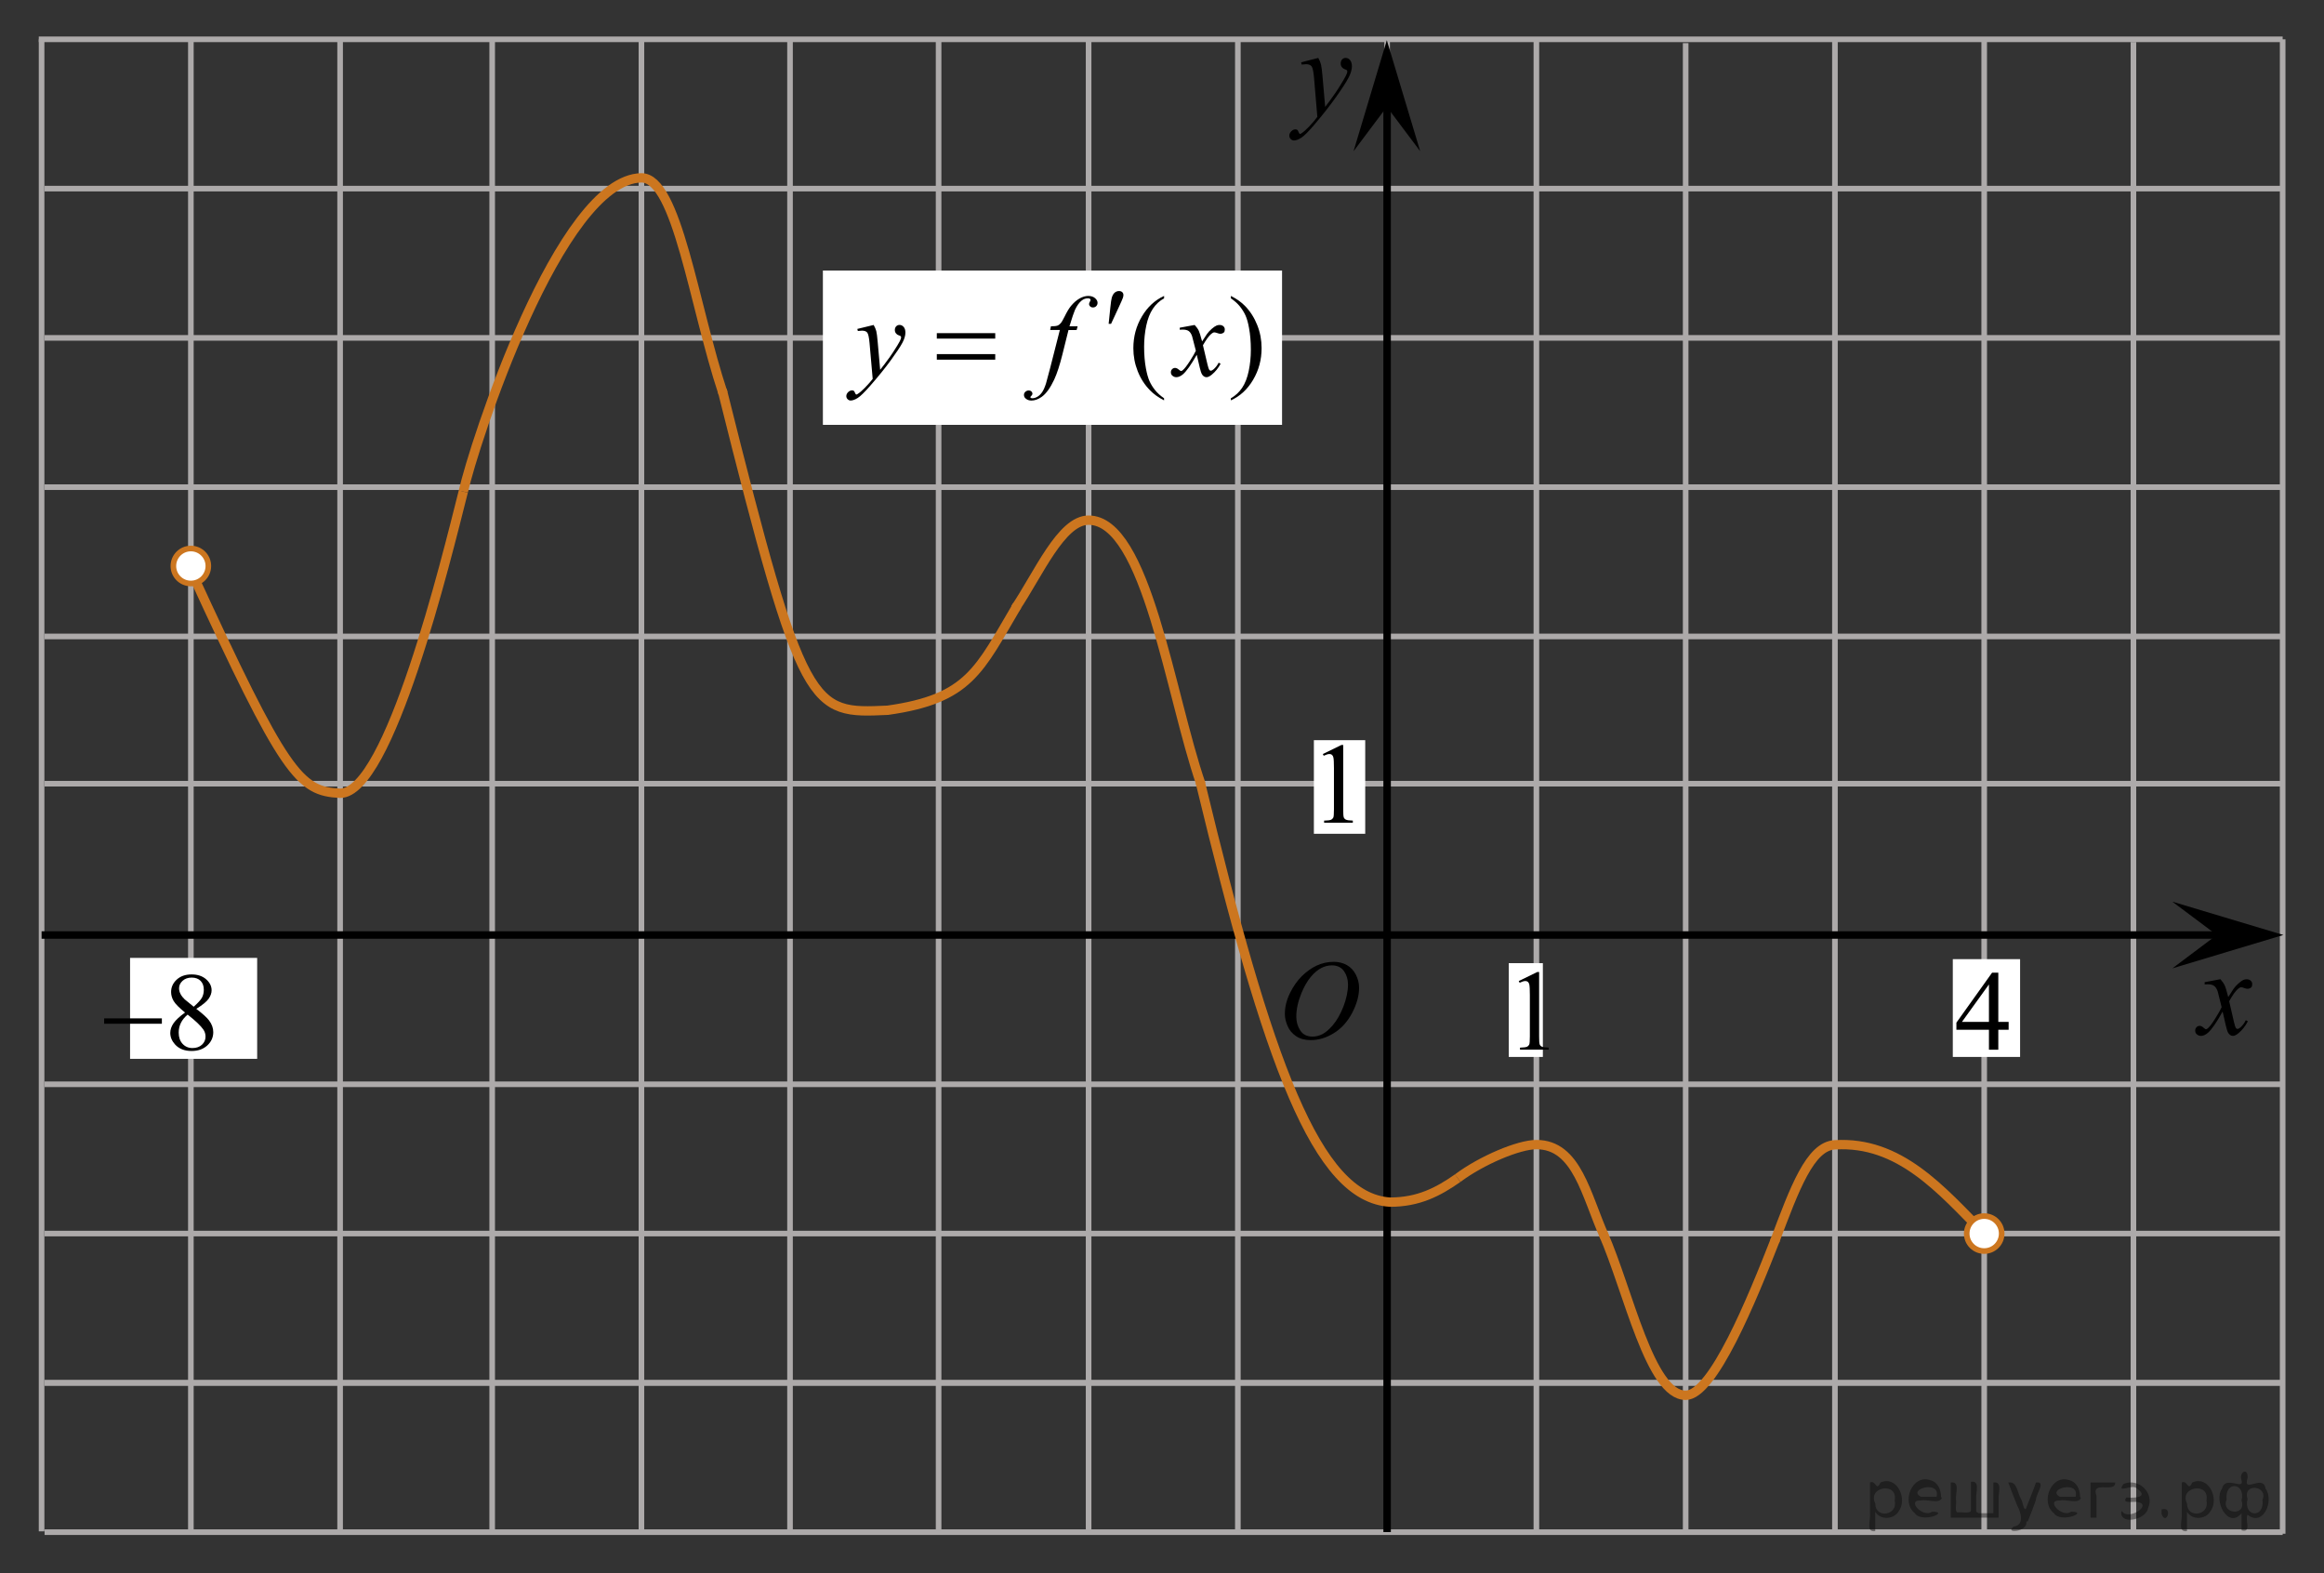 <?xml version="1.0" encoding="utf-8"?>
<!-- Generator: Adobe Illustrator 16.0.0, SVG Export Plug-In . SVG Version: 6.00 Build 0)  -->
<!DOCTYPE svg PUBLIC "-//W3C//DTD SVG 1.1//EN" "http://www.w3.org/Graphics/SVG/1.1/DTD/svg11.dtd">
<svg version="1.1" id="Слой_1" xmlns="http://www.w3.org/2000/svg" xmlns:xlink="http://www.w3.org/1999/xlink" x="0px" y="0px"
	 width="310.862px" height="210.389px" viewBox="452.965 -54.491 310.862 210.389"
	 enable-background="new 452.965 -54.491 310.862 210.389" xml:space="preserve">
<rect x="452.965" y="-54.491" width="310.862" height="210.389" fill="#333333" stroke="none"/>
<line fill="none" stroke="#ADAAAA" stroke-width="0.75" stroke-miterlimit="10" x1="458.153" y1="-49.232" x2="758.297" y2="-49.232"/>
<line fill="none" stroke="#ADAAAA" stroke-width="0.75" stroke-miterlimit="10" x1="458.928" y1="-29.264" x2="758.297" y2="-29.264"/>
<line fill="none" stroke="#ADAAAA" stroke-width="0.75" stroke-miterlimit="10" x1="458.928" y1="-9.299" x2="758.297" y2="-9.299"/>
<line fill="none" stroke="#ADAAAA" stroke-width="0.75" stroke-miterlimit="10" x1="458.928" y1="10.667" x2="758.297" y2="10.667"/>
<line fill="none" stroke="#ADAAAA" stroke-width="0.75" stroke-miterlimit="10" x1="458.928" y1="30.635" x2="758.297" y2="30.635"/>
<line fill="none" stroke="#ADAAAA" stroke-width="0.75" stroke-miterlimit="10" x1="458.928" y1="90.535" x2="758.297" y2="90.535"/>
<line fill="none" stroke="#ADAAAA" stroke-width="0.75" stroke-miterlimit="10" x1="458.928" y1="110.5" x2="758.297" y2="110.5"/>
<line fill="none" stroke="#ADAAAA" stroke-width="0.75" stroke-miterlimit="10" x1="458.928" y1="130.468" x2="758.297" y2="130.468"/>
<line fill="none" stroke="#ADAAAA" stroke-width="0.75" stroke-miterlimit="10" x1="478.495" y1="150.33" x2="478.495" y2="-49.231"/>
<line fill="none" stroke="#ADAAAA" stroke-width="0.75" stroke-miterlimit="10" x1="498.458" y1="150.33" x2="498.458" y2="-49.231"/>
<line fill="none" stroke="#ADAAAA" stroke-width="0.75" stroke-miterlimit="10" x1="518.801" y1="150.33" x2="518.801" y2="-49.231"/>
<line fill="none" stroke="#ADAAAA" stroke-width="0.75" stroke-miterlimit="10" x1="538.764" y1="150.397" x2="538.764" y2="-49.231"/>
<line fill="none" stroke="#ADAAAA" stroke-width="0.75" stroke-miterlimit="10" x1="558.639" y1="150.542" x2="558.639" y2="-49.231"/>
<line fill="none" stroke="#ADAAAA" stroke-width="0.75" stroke-miterlimit="10" x1="598.579" y1="150.542" x2="598.579" y2="-49.237"/>
<line fill="none" stroke="#ADAAAA" stroke-width="0.75" stroke-miterlimit="10" x1="618.542" y1="150.425" x2="618.542" y2="-49.237"/>
<line fill="none" stroke="#ADAAAA" stroke-width="0.75" stroke-miterlimit="10" x1="638.508" y1="150.052" x2="638.508" y2="-49.394"/>
<line fill="none" stroke="#ADAAAA" stroke-width="0.75" stroke-miterlimit="10" x1="658.473" y1="150.408" x2="658.473" y2="-49.394"/>
<line fill="none" stroke="#ADAAAA" stroke-width="0.75" stroke-miterlimit="10" x1="678.442" y1="150.408" x2="678.442" y2="-48.723"/>
<g>
	<g>
		<g>
			<g>
				<g>
					<g>
						<g>
							<g>
								<g>
									<g>
										<g>
											<defs>
												<polygon id="SVGID_1_" points="632.262,-31.428 641.364,-31.428 641.364,-51.948 614.94,-51.948 614.94,-31.428 
																									"/>
											</defs>
											<clipPath id="SVGID_2_">
												<use xlink:href="#SVGID_1_"  overflow="visible"/>
											</clipPath>
											<g clip-path="url(#SVGID_2_)">
												<path d="M629.299-46.744c0.178,0.317,0.301,0.613,0.367,0.889s0.139,0.819,0.205,1.627l0.35,4.033
													c0.314-0.394,0.771-1.016,1.369-1.869c0.289-0.415,0.646-0.98,1.066-1.697c0.262-0.438,0.416-0.743,0.477-0.918
													c0.029-0.087,0.047-0.178,0.047-0.271c0-0.06-0.02-0.109-0.057-0.148c-0.035-0.038-0.135-0.083-0.285-0.135
													c-0.152-0.052-0.283-0.147-0.391-0.287c-0.104-0.14-0.148-0.299-0.148-0.479c0-0.224,0.064-0.404,0.189-0.541
													c0.125-0.137,0.281-0.205,0.477-0.205c0.229,0,0.43,0.1,0.592,0.299c0.16,0.199,0.242,0.474,0.242,0.824
													c0,0.432-0.146,0.925-0.428,1.479c-0.281,0.555-0.83,1.406-1.639,2.554c-0.814,1.147-1.787,2.399-2.939,3.755
													c-0.793,0.935-1.381,1.523-1.766,1.767c-0.387,0.244-0.711,0.364-0.98,0.364c-0.162,0-0.309-0.063-0.434-0.192
													c-0.123-0.128-0.188-0.277-0.188-0.446c0-0.214,0.084-0.407,0.256-0.582c0.172-0.176,0.355-0.263,0.559-0.263
													c0.104,0,0.188,0.024,0.264,0.074c0.041,0.026,0.088,0.104,0.137,0.233c0.055,0.128,0.1,0.214,0.143,0.258
													c0.021,0.027,0.063,0.041,0.098,0.041c0.027,0,0.09-0.027,0.166-0.082c0.289-0.187,0.625-0.48,1.01-0.885
													c0.506-0.536,0.877-0.974,1.115-1.313l-0.438-5.197c-0.072-0.858-0.188-1.38-0.332-1.566
													c-0.146-0.188-0.396-0.279-0.736-0.279c-0.107,0-0.311,0.017-0.592,0.049l-0.068-0.303L629.299-46.744z"/>
											</g>
										</g>
									</g>
								</g>
							</g>
						</g>
					</g>
				</g>
			</g>
		</g>
	</g>
</g>
<line fill="none" x1="582.725" y1="74.898" x2="583.081" y2="74.898"/>
<line fill="none" x1="577.184" y1="83.388" x2="570.45" y2="63.138"/>
<line fill="none" x1="569.565" y1="62.388" x2="569.391" y2="62.22"/>
<line fill="none" x1="567.565" y1="60.875" x2="567.391" y2="60.47"/>
<path fill="none" d="M571.475,67.837c0,0-0.172,0-0.383,0"/>
<path fill="none" d="M562.141,54.337c0,0-0.449,0-1.02,0"/>
<line fill="none" stroke="#ADAAAA" stroke-width="0.75" stroke-miterlimit="10" x1="698.409" y1="150.483" x2="698.409" y2="-49.394"/>
<path fill="none" stroke="#000000" stroke-width="1.25" stroke-linejoin="round" stroke-miterlimit="8" d="M570.1,70.568"/>
<path fill="none" stroke="#000000" stroke-width="1.25" stroke-linejoin="round" stroke-miterlimit="8" d="M540.692,100.52"/>
<path fill="none" stroke="#000000" stroke-width="1.25" stroke-linejoin="round" stroke-miterlimit="8" d="M498.833-49.232"/>
<line fill="none" stroke="#ADAAAA" stroke-width="0.75" stroke-miterlimit="10" x1="738.336" y1="150.487" x2="738.336" y2="-48.869"/>
<polygon points="638.471,-40.204 634.016,-34.262 638.469,-49.114 642.932,-34.267 "/>
<path fill="none" stroke="#000000" stroke-width="1.25" stroke-linejoin="round" stroke-miterlimit="8" d="M585.292,3.679"/>
<line fill="none" stroke="#ADAAAA" stroke-width="0.75" stroke-miterlimit="10" x1="718.375" y1="150.483" x2="718.375" y2="-49.394"/>
<path fill="none" stroke="#000000" stroke-width="1.25" stroke-linejoin="round" stroke-miterlimit="8" d="M669.53,64.68"/>
<path fill="none" stroke="#000000" stroke-width="1.25" stroke-linejoin="round" stroke-miterlimit="8" d="M532.526-5.5"/>
<line fill="none" stroke="#ADAAAA" stroke-width="0.75" stroke-miterlimit="10" x1="578.514" y1="150.542" x2="578.514" y2="-49.231"/>
<line fill="none" stroke="#ADAAAA" stroke-width="0.75" stroke-miterlimit="10" x1="458.928" y1="130.468" x2="758.297" y2="130.468"/>
<line fill="none" stroke="#ADAAAA" stroke-width="0.75" stroke-miterlimit="10" x1="458.928" y1="150.438" x2="758.297" y2="150.438"/>
<line fill="none" stroke="#ADAAAA" stroke-width="0.75" stroke-miterlimit="10" x1="458.928" y1="50.329" x2="758.297" y2="50.329"/>
<path fill="none" stroke="#000000" stroke-width="1.25" stroke-linejoin="round" stroke-miterlimit="8" d="M738.336,107.921"/>
<path fill="none" stroke="#000000" stroke-width="1.25" stroke-linejoin="round" stroke-miterlimit="8" d="M726.42,103.421"/>
<path fill="none" stroke="#CC761F" stroke-width="1.25" stroke-linejoin="round" stroke-miterlimit="8" d="M690.344,111.568
	c2.676-7.111,4.75-12.781,8.064-12.938c8.625-0.519,14.168,5.958,19.965,11.87"/>
<path fill="none" stroke="#000000" stroke-width="1.25" stroke-linejoin="round" stroke-miterlimit="8" d="M618.26,9.964"/>
<line fill="none" stroke="#000000" stroke-miterlimit="10" x1="638.508" y1="150.425" x2="638.508" y2="-40.828"/>
<path fill="none" stroke="#CC761F" stroke-width="1.25" stroke-linejoin="round" stroke-miterlimit="8" d="M667.409,110.5
	c3.375,7.674,6.273,21.631,11.033,21.631c3.637,0,8.873-12.83,12.029-20.897"/>
<rect x="470.364" y="73.63" fill="#FFFFFF" width="17" height="13.5"/>
<circle fill="#FFFFFF" stroke="#CC761F" stroke-width="0.75" stroke-miterlimit="10" cx="718.375" cy="110.5" r="2.339"/>
<line fill="none" stroke="#ADAAAA" stroke-width="0.75" stroke-miterlimit="10" x1="458.528" y1="150.33" x2="458.528" y2="-49.232"/>
<line fill="none" stroke="#000000" stroke-miterlimit="10" x1="458.528" y1="70.568" x2="751.704" y2="70.568"/>
<path fill="none" stroke="#CC761F" stroke-width="1.25" stroke-linejoin="round" stroke-miterlimit="8" d="M647.95,103.087
	c3.186-2.378,8.148-4.486,10.523-4.486c5.461-0.008,6.627,6.777,9.135,12.359"/>
<path fill="none" stroke="#CC761F" stroke-width="1.25" stroke-linejoin="round" stroke-miterlimit="8" d="M613.502,50.089
	c9.094,37.667,15.592,55.616,25.406,56.208c3.813,0,6.457-1.396,9.041-3.209"/>
<path fill="none" stroke="#CC761F" stroke-width="1.25" stroke-linejoin="round" stroke-miterlimit="8" d="M588.741,26.922
	c3.125-4.625,6.168-11.841,9.838-11.841c7.729,0,10.871,23.258,15.037,35.345"/>
<path fill="none" stroke="#CC761F" stroke-width="1.25" stroke-linejoin="round" stroke-miterlimit="8" d="M549.565-2.338
	c10.844,43.406,11.844,43.313,22.139,42.844c10.912-1.542,12.205-5.333,17.338-14.035"/>
<path fill="none" stroke="#CC761F" stroke-width="1.25" stroke-linejoin="round" stroke-miterlimit="8" d="M478.495,21.818
	c12.584,27.375,14.494,29.523,19.963,29.794c6.576,0,14.148-31.13,16.48-40.36"/>
<circle fill="#FFFFFF" stroke="#CC761F" stroke-width="0.75" stroke-miterlimit="10" cx="478.495" cy="21.213" r="2.338"/>
<path fill="none" stroke="#CC761F" stroke-width="1.25" stroke-linejoin="round" stroke-miterlimit="8" d="M514.94,11.252
	c1.355-6.153,12.885-41.788,23.824-41.955c4.77,0,6.998,17.022,10.916,28.828"/>
<line fill="none" stroke="#ADAAAA" stroke-width="0.75" stroke-miterlimit="10" x1="758.297" y1="150.649" x2="758.297" y2="-49.232"/>
<g>
	<g>
		<g>
			<g>
				<g>
					<g>
						<g>
							<g>
								<g>
									<g>
										<defs>
											<rect id="SVGID_3_" x="743.092" y="70.89" width="16.127" height="18.541"/>
										</defs>
										<clipPath id="SVGID_4_">
											<use xlink:href="#SVGID_3_"  overflow="visible"/>
										</clipPath>
										<g clip-path="url(#SVGID_4_)">
											<path d="M749.971,76.479c0.258,0.283,0.451,0.566,0.584,0.85c0.096,0.193,0.248,0.709,0.465,1.539l0.691-1.074
												c0.184-0.262,0.398-0.51,0.668-0.743c0.264-0.235,0.488-0.396,0.689-0.481c0.127-0.058,0.27-0.082,0.418-0.082
												c0.229,0,0.402,0.063,0.539,0.188c0.135,0.125,0.199,0.277,0.199,0.457c0,0.205-0.039,0.348-0.117,0.424
												c-0.146,0.135-0.314,0.203-0.506,0.203c-0.105,0-0.229-0.023-0.354-0.072c-0.244-0.088-0.41-0.131-0.494-0.131
												c-0.129,0-0.273,0.076-0.445,0.229c-0.324,0.281-0.715,0.828-1.166,1.641l0.646,2.804
												c0.104,0.431,0.188,0.688,0.256,0.771c0.063,0.084,0.139,0.127,0.199,0.127c0.109,0,0.238-0.063,0.393-0.188
												c0.289-0.25,0.533-0.574,0.734-0.979l0.273,0.146c-0.33,0.641-0.75,1.172-1.262,1.598
												c-0.289,0.238-0.531,0.356-0.73,0.356c-0.295,0-0.521-0.172-0.699-0.514c-0.104-0.214-0.338-1.125-0.686-2.738
												c-0.818,1.474-1.48,2.42-1.973,2.845c-0.316,0.271-0.631,0.407-0.932,0.407c-0.211,0-0.398-0.077-0.574-0.235
												c-0.125-0.119-0.188-0.279-0.188-0.479c0-0.181,0.061-0.328,0.174-0.446c0.115-0.117,0.258-0.182,0.426-0.182
												c0.17,0,0.354,0.089,0.537,0.264c0.141,0.125,0.238,0.188,0.313,0.188c0.064,0,0.146-0.045,0.242-0.131
												c0.248-0.207,0.584-0.65,1.01-1.336c0.424-0.688,0.703-1.182,0.834-1.481c-0.326-1.319-0.502-2.021-0.523-2.097
												c-0.121-0.354-0.273-0.604-0.477-0.748c-0.189-0.146-0.479-0.221-0.854-0.221c-0.121,0-0.264,0.006-0.418,0.016V76.88
												L749.971,76.479z"/>
										</g>
									</g>
								</g>
							</g>
						</g>
					</g>
				</g>
			</g>
		</g>
	</g>
</g>
<polygon points="749.489,70.565 743.542,66.11 758.395,70.562 743.549,75.026 "/>
<rect x="714.176" y="73.797" fill="#FFFFFF" width="9" height="13.079"/>
<path fill="none" stroke="#0A990A" stroke-width="1.25" stroke-linecap="round" stroke-linejoin="round" stroke-miterlimit="8" d="
	M458.153-49.406"/>
<path fill="none" stroke="#0A990A" stroke-width="1.25" stroke-linecap="round" stroke-linejoin="round" stroke-miterlimit="8" d="
	M452.965-54.491"/>
<path fill="none" stroke="#0A990A" stroke-width="1.25" stroke-linecap="round" stroke-linejoin="round" stroke-miterlimit="8" d="
	M454.671-52.489"/>
<path fill="none" stroke="#0A990A" stroke-width="1.25" stroke-linecap="round" stroke-linejoin="round" stroke-miterlimit="8" d="
	M763.828,155.897"/>
<path fill="none" stroke="#0A990A" stroke-width="1.25" stroke-linecap="round" stroke-linejoin="round" stroke-miterlimit="8" d="
	M758.64,150.813"/>
<path fill="none" stroke="#0A990A" stroke-width="1.25" stroke-linecap="round" stroke-linejoin="round" stroke-miterlimit="8" d="
	M760.346,152.815"/>
<rect x="628.712" y="44.51" fill="#FFFFFF" width="6.867" height="12.518"/>
<g>
	<g>
		<path d="M629.908,46.363l2.479-1.209h0.248v8.598c0,0.57,0.021,0.926,0.07,1.066c0.047,0.141,0.146,0.248,0.297,0.321
			c0.15,0.074,0.457,0.117,0.92,0.127v0.28h-3.842v-0.277c0.482-0.01,0.793-0.051,0.939-0.122c0.141-0.072,0.229-0.173,0.295-0.296
			c0.055-0.12,0.082-0.487,0.082-1.1v-5.498c0-0.74-0.025-1.217-0.074-1.427c-0.035-0.16-0.104-0.277-0.189-0.354
			c-0.096-0.074-0.203-0.111-0.336-0.111c-0.188,0-0.438,0.078-0.771,0.231L629.908,46.363z"/>
	</g>
</g>
<rect x="654.779" y="74.333" fill="#FFFFFF" width="4.563" height="12.543"/>
<g>
	<g>
		<path d="M656.113,76.727l2.481-1.209h0.248v8.598c0,0.57,0.021,0.927,0.068,1.066c0.047,0.141,0.146,0.248,0.297,0.321
			c0.151,0.073,0.457,0.116,0.92,0.127v0.276h-3.842v-0.273c0.482-0.014,0.793-0.055,0.938-0.123
			c0.143-0.072,0.233-0.17,0.297-0.293c0.055-0.124,0.082-0.49,0.082-1.104v-5.497c0-0.739-0.025-1.217-0.074-1.427
			c-0.035-0.16-0.103-0.277-0.191-0.354c-0.094-0.075-0.201-0.112-0.334-0.112c-0.188,0-0.44,0.078-0.77,0.231L656.113,76.727z"/>
	</g>
</g>
<g>
	<g>
		<g>
			<g>
				<g>
					<g>
						<g>
							<g>
								<g>
									<g>
										<g>
											<defs>
												<rect id="SVGID_5_" x="621.884" y="70.648" width="16.439" height="17.871"/>
											</defs>
											<clipPath id="SVGID_6_">
												<use xlink:href="#SVGID_5_"  overflow="visible"/>
											</clipPath>
											<g clip-path="url(#SVGID_6_)">
												<path d="M631.365,74.155c0.662,0,1.248,0.146,1.758,0.434c0.512,0.287,0.91,0.716,1.199,1.275
													c0.289,0.563,0.438,1.148,0.438,1.754c0,1.072-0.313,2.197-0.934,3.379c-0.621,1.181-1.438,2.076-2.438,2.695
													c-1,0.619-2.03,0.934-3.104,0.934c-0.771,0-1.414-0.174-1.937-0.516c-0.521-0.344-0.896-0.793-1.146-1.355
													c-0.248-0.563-0.371-1.104-0.371-1.633c0-0.938,0.23-1.856,0.676-2.771c0.445-0.912,0.98-1.676,1.604-2.289
													c0.623-0.611,1.289-1.084,1.994-1.414C629.822,74.321,630.572,74.155,631.365,74.155z M631.115,74.628
													c-0.49,0-0.977,0.123-1.438,0.367c-0.465,0.244-0.938,0.644-1.396,1.195c-0.461,0.553-0.875,1.279-1.244,2.176
													c-0.451,1.104-0.676,2.146-0.676,3.123c0,0.697,0.178,1.316,0.535,1.855c0.354,0.539,0.903,0.811,1.645,0.811
													c0.447,0,0.891-0.111,1.314-0.332c0.43-0.223,0.875-0.602,1.344-1.139c0.584-0.674,1.072-1.535,1.477-2.58
													c0.396-1.047,0.601-2.021,0.601-2.928c0-0.671-0.185-1.265-0.537-1.777C632.373,74.888,631.833,74.628,631.115,74.628z"
													/>
											</g>
										</g>
									</g>
								</g>
							</g>
						</g>
					</g>
				</g>
			</g>
		</g>
	</g>
</g>
<g>
	<g>
		<path d="M477.719,80.939c-0.789-0.64-1.298-1.154-1.525-1.542c-0.229-0.388-0.342-0.79-0.342-1.208c0-0.64,0.25-1.191,0.75-1.654
			s1.164-0.695,1.992-0.695c0.805,0,1.451,0.216,1.941,0.647s0.735,0.924,0.735,1.477c0,0.368-0.132,0.744-0.396,1.127
			c-0.265,0.383-0.816,0.834-1.654,1.353c0.862,0.659,1.434,1.178,1.713,1.556c0.373,0.495,0.559,1.016,0.559,1.564
			c0,0.693-0.267,1.286-0.801,1.778c-0.535,0.492-1.235,0.738-2.104,0.738c-0.946,0-1.684-0.293-2.214-0.88
			c-0.421-0.47-0.632-0.984-0.632-1.542c0-0.436,0.148-0.869,0.444-1.298C476.483,81.932,476.994,81.458,477.719,80.939z
			 M478.065,81.215c-0.406,0.339-0.708,0.709-0.904,1.109s-0.294,0.833-0.294,1.298c0,0.625,0.173,1.126,0.519,1.502
			c0.346,0.375,0.785,0.563,1.319,0.563c0.53,0,0.954-0.148,1.272-0.443c0.318-0.296,0.479-0.655,0.479-1.077
			c0-0.349-0.094-0.662-0.28-0.938C479.828,82.716,479.125,82.044,478.065,81.215z M478.875,80.161
			c0.588-0.523,0.961-0.937,1.117-1.24c0.157-0.303,0.235-0.646,0.235-1.029c0-0.509-0.145-0.908-0.434-1.196
			c-0.289-0.289-0.684-0.433-1.184-0.433c-0.501,0-0.907,0.143-1.221,0.429c-0.314,0.286-0.471,0.621-0.471,1.004
			c0,0.252,0.064,0.504,0.194,0.756c0.13,0.252,0.315,0.492,0.556,0.72L478.875,80.161z"/>
	</g>
	<g>
		<path d="M466.897,81.717h7.721v0.72h-7.721V81.717z"/>
	</g>
</g>
<g>
	<g>
		<path d="M721.643,82.186v1.057h-1.381v2.664h-1.252v-2.664h-4.354V82.29l4.772-6.682h0.834v6.578H721.643z M719.01,82.186v-5.008
			l-3.611,5.008H719.01z"/>
	</g>
</g>
<rect x="563.037" y="-18.305" fill="#FFFFFF" width="61.418" height="20.638"/>
<g>
	<g>
		<path d="M608.672-1.221v0.279c-0.75-0.382-1.375-0.826-1.875-1.339c-0.715-0.727-1.266-1.581-1.653-2.567
			c-0.388-0.985-0.58-2.01-0.58-3.069c0-1.554,0.382-2.968,1.142-4.246c0.758-1.279,1.748-2.193,2.971-2.746v0.316
			c-0.61,0.34-1.112,0.806-1.504,1.396c-0.393,0.59-0.686,1.34-0.879,2.244c-0.193,0.906-0.291,1.854-0.291,2.84
			c0,1.07,0.082,2.045,0.246,2.92c0.129,0.691,0.285,1.246,0.469,1.664c0.186,0.418,0.433,0.82,0.74,1.205
			C607.766-1.937,608.171-1.569,608.672-1.221z"/>
		<path d="M617.606-14.593v-0.316c0.757,0.376,1.384,0.818,1.886,1.33c0.709,0.729,1.258,1.587,1.645,2.572
			c0.391,0.981,0.582,2.008,0.582,3.073c0,1.554-0.379,2.968-1.137,4.246c-0.756,1.278-1.748,2.192-2.976,2.746v-0.279
			c0.61-0.344,1.112-0.813,1.511-1.399c0.395-0.588,0.686-1.336,0.877-2.244c0.189-0.908,0.287-1.855,0.287-2.844
			c0-1.064-0.082-2.039-0.246-2.92c-0.123-0.689-0.279-1.244-0.465-1.66c-0.188-0.416-0.436-0.814-0.74-1.2
			C618.52-13.875,618.115-14.244,617.606-14.593z"/>
	</g>
	<g>
		<path d="M569.826-11.026c0.168,0.291,0.285,0.563,0.35,0.814s0.129,0.75,0.193,1.489l0.328,3.695
			c0.297-0.361,0.729-0.935,1.295-1.716c0.271-0.379,0.607-0.896,1.012-1.553c0.244-0.4,0.394-0.684,0.447-0.842
			c0.028-0.08,0.045-0.163,0.045-0.248c0-0.057-0.019-0.102-0.054-0.137c-0.032-0.035-0.125-0.076-0.271-0.125
			c-0.146-0.047-0.268-0.135-0.365-0.262c-0.096-0.129-0.145-0.273-0.145-0.439c0-0.203,0.061-0.369,0.18-0.494
			s0.27-0.188,0.445-0.188c0.219,0,0.403,0.093,0.559,0.273c0.154,0.184,0.23,0.436,0.23,0.756c0,0.396-0.136,0.849-0.4,1.354
			c-0.27,0.508-0.785,1.287-1.549,2.338c-0.766,1.053-1.691,2.197-2.777,3.438c-0.75,0.856-1.307,1.396-1.668,1.619
			c-0.359,0.225-0.672,0.334-0.932,0.334c-0.152,0-0.289-0.06-0.404-0.177c-0.117-0.118-0.176-0.254-0.176-0.409
			c0-0.195,0.08-0.373,0.242-0.533c0.162-0.158,0.336-0.238,0.521-0.238c0.104,0,0.186,0.021,0.246,0.066
			c0.039,0.024,0.084,0.098,0.131,0.213c0.049,0.117,0.094,0.197,0.129,0.236c0.025,0.024,0.059,0.038,0.094,0.038
			c0.025,0,0.082-0.024,0.152-0.075c0.273-0.17,0.594-0.439,0.953-0.812c0.479-0.49,0.83-0.894,1.061-1.201l-0.418-4.762
			c-0.068-0.785-0.176-1.265-0.313-1.435c-0.139-0.172-0.373-0.257-0.699-0.257c-0.104,0-0.291,0.017-0.559,0.045l-0.068-0.276
			L569.826-11.026z"/>
		<path d="M597.113-10.848l-0.138,0.496h-1.087l-0.816,3.28c-0.361,1.447-0.729,2.566-1.097,3.357
			c-0.521,1.113-1.082,1.887-1.683,2.313c-0.457,0.324-0.914,0.486-1.371,0.486c-0.297,0-0.551-0.09-0.758-0.271
			c-0.154-0.125-0.231-0.287-0.231-0.487c0-0.16,0.063-0.3,0.19-0.416c0.125-0.117,0.281-0.177,0.465-0.177
			c0.133,0,0.246,0.041,0.338,0.127c0.093,0.086,0.14,0.185,0.14,0.293c0,0.109-0.054,0.214-0.155,0.31
			c-0.078,0.069-0.119,0.121-0.119,0.156c0,0.045,0.019,0.08,0.053,0.104c0.045,0.032,0.113,0.053,0.209,0.053
			c0.213,0,0.438-0.065,0.675-0.202c0.233-0.136,0.444-0.337,0.629-0.604c0.185-0.268,0.356-0.654,0.521-1.16
			c0.068-0.211,0.254-0.902,0.558-2.08l1.297-5.084h-1.297l0.104-0.496c0.412,0,0.699-0.025,0.863-0.086
			c0.161-0.059,0.313-0.168,0.447-0.33c0.141-0.161,0.314-0.467,0.533-0.91c0.293-0.604,0.572-1.066,0.84-1.396
			c0.369-0.444,0.755-0.778,1.158-1.003c0.404-0.223,0.785-0.334,1.146-0.334c0.377,0,0.68,0.098,0.905,0.289
			c0.229,0.193,0.345,0.402,0.345,0.627c0,0.178-0.059,0.323-0.173,0.443c-0.112,0.119-0.261,0.181-0.438,0.181
			c-0.154,0-0.279-0.046-0.377-0.136c-0.096-0.092-0.146-0.197-0.146-0.322c0-0.08,0.032-0.18,0.099-0.297
			c0.063-0.117,0.098-0.195,0.098-0.234c0-0.07-0.021-0.123-0.065-0.158c-0.063-0.051-0.157-0.074-0.282-0.074
			c-0.313,0-0.595,0.1-0.843,0.3c-0.331,0.265-0.631,0.681-0.894,1.247c-0.135,0.295-0.381,1.027-0.737,2.199h1.097L597.113-10.848
			L597.113-10.848z"/>
		<path d="M612.766-11.026c0.241,0.26,0.429,0.521,0.554,0.781c0.088,0.18,0.232,0.651,0.438,1.418l0.654-0.99
			c0.174-0.24,0.385-0.469,0.633-0.688c0.248-0.218,0.467-0.367,0.656-0.447c0.116-0.049,0.25-0.074,0.395-0.074
			c0.214,0,0.384,0.06,0.511,0.174s0.188,0.254,0.188,0.42c0,0.189-0.037,0.32-0.11,0.393c-0.14,0.125-0.298,0.188-0.478,0.188
			c-0.104,0-0.215-0.021-0.334-0.066c-0.233-0.08-0.392-0.121-0.472-0.121c-0.118,0-0.262,0.07-0.424,0.211
			c-0.31,0.261-0.677,0.765-1.104,1.51l0.61,2.585c0.095,0.396,0.175,0.631,0.237,0.709c0.064,0.077,0.13,0.114,0.193,0.114
			c0.104,0,0.225-0.059,0.362-0.172c0.272-0.229,0.509-0.53,0.699-0.899l0.263,0.135c-0.313,0.593-0.709,1.082-1.191,1.474
			c-0.272,0.22-0.504,0.33-0.69,0.33c-0.276,0-0.5-0.158-0.661-0.476c-0.105-0.192-0.32-1.035-0.648-2.521
			c-0.772,1.354-1.396,2.229-1.86,2.619c-0.304,0.252-0.597,0.377-0.877,0.377c-0.199,0-0.382-0.074-0.546-0.221
			c-0.118-0.107-0.178-0.258-0.178-0.441c0-0.164,0.056-0.304,0.164-0.412s0.242-0.166,0.399-0.166c0.158,0,0.328,0.08,0.509,0.24
			c0.129,0.113,0.229,0.174,0.297,0.174c0.061,0,0.137-0.041,0.229-0.121c0.231-0.188,0.551-0.601,0.952-1.229
			c0.402-0.629,0.664-1.086,0.789-1.366c-0.309-1.218-0.475-1.858-0.5-1.931c-0.112-0.326-0.262-0.558-0.444-0.69
			c-0.185-0.136-0.453-0.201-0.813-0.201c-0.113,0-0.246,0.005-0.396,0.016v-0.271L612.766-11.026z"/>
	</g>
	<g>
		<path d="M601.258-11.177l0.232-2.224c0.063-0.632,0.129-1.058,0.189-1.275c0.098-0.315,0.229-0.542,0.398-0.68
			c0.17-0.14,0.362-0.207,0.578-0.207c0.178,0,0.316,0.051,0.424,0.149c0.104,0.101,0.156,0.228,0.156,0.383
			c0,0.119-0.025,0.247-0.074,0.384c-0.064,0.188-0.248,0.606-0.551,1.254l-1.027,2.216H601.258z"/>
	</g>
	<g>
		<path d="M578.274-9.932h7.815v0.729h-7.815V-9.932z M578.274-7.128h7.815v0.742h-7.815V-7.128z"/>
	</g>
</g>
<g style="stroke:none;fill:#000;fill-opacity:0.4" > <path d="m 703.8,147.8 c 0,0.8 0,1.6 0,2.5 -1.3,0.2 -0.6,-1.5 -0.7,-2.3 0,-1.4 0,-2.8 0,-4.2 0.8,-0.4 0.8,1.3 1.4,0.0 2.2,-1.0 3.7,2.2 2.4,3.9 -0.6,1.0 -2.4,1.2 -3.1,0.0 z m 2.6,-1.6 c 0.5,-2.5 -3.7,-1.9 -2.6,0.4 0.0,2.1 3.1,1.6 2.6,-0.4 z" /> <path d="m 712.7,145.9 c -0.4,0.8 -1.9,0.1 -2.8,0.3 -2.0,-0.1 0.3,2.4 1.5,1.5 2.5,0.0 -1.4,1.6 -2.3,0.2 -1.9,-1.5 -0.3,-5.3 2.1,-4.4 0.9,0.2 1.4,1.2 1.4,2.2 z m -0.7,-0.2 c 0.6,-2.3 -4.0,-1.0 -2.1,0.0 0.7,0 1.4,-0.0 2.1,-0.0 z" /> <path d="m 717.6,147.9 c 0.6,0 1.3,0 2.0,0 0,-1.3 0,-2.7 0,-4.1 1.3,-0.2 0.6,1.5 0.7,2.3 0,0.8 0,1.6 0,2.4 -2.1,0 -4.2,0 -6.4,0 0,-1.5 0,-3.1 0,-4.7 1.3,-0.2 0.6,1.5 0.7,2.3 0.1,0.5 -0.2,1.6 0.2,1.7 0.5,-0.1 1.6,0.2 1.8,-0.2 0,-1.3 0,-2.6 0,-3.9 1.3,-0.2 0.6,1.5 0.7,2.3 0,0.5 0,1.1 0,1.7 z" /> <path d="m 724.0,149.0 c 0.3,1.4 -3.0,1.7 -1.7,0.7 1.5,-0.2 1.0,-1.9 0.5,-2.8 -0.4,-1.0 -0.8,-2.0 -1.2,-3.1 1.2,-0.2 1.2,1.4 1.7,2.2 0.2,0.2 0.4,1.9 0.7,1.2 0.4,-1.1 0.9,-2.2 1.3,-3.4 1.4,-0.2 0.0,1.5 -0.0,2.3 -0.3,0.9 -0.7,1.9 -1.1,2.9 z" /> <path d="m 731.3,145.9 c -0.4,0.8 -1.9,0.1 -2.8,0.3 -2.0,-0.1 0.3,2.4 1.5,1.5 2.5,0.0 -1.4,1.6 -2.3,0.2 -1.9,-1.5 -0.3,-5.3 2.1,-4.4 0.9,0.2 1.4,1.2 1.4,2.2 z m -0.7,-0.2 c 0.6,-2.3 -4.0,-1.0 -2.1,0.0 0.7,0 1.4,-0.0 2.1,-0.0 z" /> <path d="m 732.6,148.5 c 0,-1.5 0,-3.1 0,-4.7 1.1,0 2.2,0 3.3,0 0.0,1.5 -3.3,-0.4 -2.5,1.8 0,0.9 0,1.9 0,2.9 -0.2,0 -0.5,0 -0.7,0 z" /> <path d="m 736.8,147.6 c 0.7,1.4 4.2,-0.8 2.1,-1.2 -0.5,-0.1 -2.2,0.3 -1.5,-0.6 1.0,0.1 3.1,0.0 1.4,-1.2 -0.6,-0.7 -2.8,0.8 -1.8,-0.6 2.0,-0.9 4.2,1.2 3.3,3.2 -0.2,1.5 -3.5,2.3 -3.6,0.7 l 0,-0.1 0,-0.0 0,0 z" /> <path d="m 742.1,147.4 c 1.6,-0.5 0.6,2.3 -0.0,0.6 -0.0,-0.2 0.0,-0.4 0.0,-0.6 z" /> <path d="m 745.5,147.8 c 0,0.8 0,1.6 0,2.5 -1.3,0.2 -0.6,-1.5 -0.7,-2.3 0,-1.4 0,-2.8 0,-4.2 0.8,-0.4 0.8,1.3 1.4,0.0 2.2,-1.0 3.7,2.2 2.4,3.9 -0.6,1.0 -2.4,1.2 -3.1,0.0 z m 2.6,-1.6 c 0.5,-2.5 -3.7,-1.9 -2.6,0.4 0.0,2.1 3.1,1.6 2.6,-0.4 z" /> <path d="m 750.8,146.1 c -0.8,1.9 2.7,2.3 2.0,0.1 0.6,-2.4 -2.3,-2.7 -2.0,-0.1 z m 2.0,4.2 c 0,-0.8 0,-1.6 0,-2.4 -1.8,2.2 -3.8,-1.7 -2.6,-3.3 0.4,-1.8 3.0,0.3 2.6,-1.1 -0.4,-1.1 0.9,-1.8 0.8,-0.3 -0.7,2.2 2.1,-0.6 2.4,1.4 1.2,1.6 -0.3,5.2 -2.4,3.5 -0.4,0.6 0.6,2.5 -0.8,2.1 z m 2.8,-4.2 c 0.8,-1.9 -2.7,-2.3 -2.0,-0.1 -0.6,2.4 2.3,2.7 2.0,0.1 z" /> </g></svg>

<!--File created and owned by https://sdamgia.ru. Copying is prohibited. All rights reserved.-->
